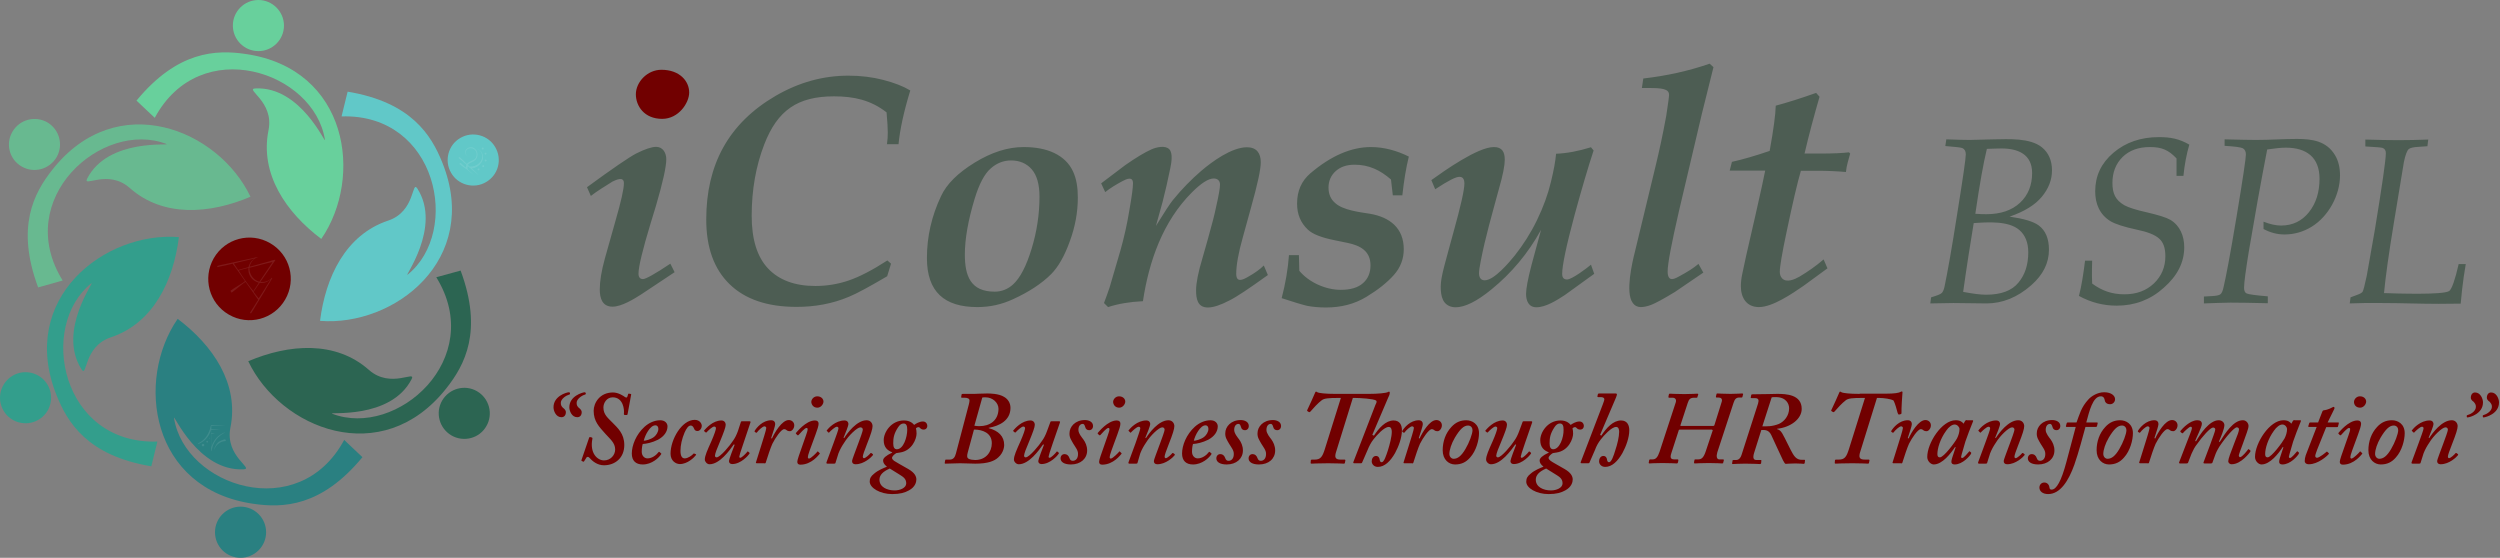 <svg xmlns="http://www.w3.org/2000/svg" width="251" height="56" viewBox="0 0 251 56" fill="none"><rect x="0" y="0" width="251" height="56" fill="#808080" stroke="none"/><g clip-path="url(#clip0_819_1728)"><path d="M235.914 30.464L235.995 29.853L236.647 29.609C236.932 29.507 237.115 29.405 237.197 29.304C237.278 29.181 237.421 28.652 237.624 27.674L238.439 23.052C239.172 18.592 239.539 16.026 239.539 15.375C239.539 15.11 239.437 14.927 239.192 14.845C239.091 14.805 238.521 14.764 237.482 14.703V14.011C238.785 14.051 239.885 14.072 240.801 14.072C241.738 14.072 242.736 14.051 243.795 14.011L243.713 14.682L242.838 14.744C242.328 14.764 241.982 14.845 241.84 14.968C241.656 15.13 241.494 15.579 241.351 16.271L240.353 22.319C239.824 25.516 239.498 27.878 239.355 29.426C240.516 29.466 245.281 29.629 245.892 29.222C246.157 29.039 246.483 28.122 246.849 26.514H247.562L247.358 27.797C247.236 28.652 247.134 29.548 247.053 30.485L244.854 30.505C242.939 30.505 241.046 30.424 239.131 30.424C238.011 30.403 236.952 30.424 235.914 30.464ZM221.273 30.464V29.772L222.006 29.731C222.494 29.711 222.8 29.65 222.922 29.548C223.064 29.446 223.166 29.202 223.248 28.815C223.472 27.898 223.92 25.536 224.551 21.749C225.182 17.961 225.488 15.884 225.488 15.517C225.488 15.212 225.386 15.008 225.182 14.886C224.979 14.784 224.368 14.703 223.35 14.642V13.99C224.938 14.031 225.997 14.051 226.526 14.051C227.891 14.051 229.235 13.949 230.599 13.949C232.147 13.949 233.592 14.153 234.448 15.599C234.774 16.149 234.937 16.821 234.937 17.615C234.937 19.61 233.776 21.728 232.086 22.767C231.251 23.276 230.334 23.541 229.357 23.541C228.644 23.541 227.931 23.357 227.259 22.991V22.258C227.931 22.523 228.522 22.645 229.011 22.645C230.171 22.645 231.108 22.197 231.821 21.301C232.534 20.405 232.88 19.285 232.88 17.941C232.88 15.782 231.556 14.825 229.499 14.825C229.051 14.825 228.42 14.886 227.626 15.008C226.954 18.47 226.343 21.912 225.773 25.292C225.467 27.186 225.304 28.387 225.304 28.896C225.304 29.181 225.386 29.385 225.569 29.466C225.752 29.548 226.445 29.65 227.687 29.752V30.444C225.997 30.403 224.734 30.383 223.94 30.383C223.085 30.403 222.209 30.424 221.273 30.464ZM209.339 26.168H210.052C210.032 26.697 210.032 27.227 210.032 27.736L210.052 28.469C211.05 29.202 212.048 29.548 213.29 29.548C214.512 29.548 215.489 29.181 216.263 28.448C217.016 27.715 217.403 26.819 217.403 25.72C217.403 24.905 217.2 24.314 216.772 23.948C216.344 23.561 215.591 23.276 214.512 23.052C213.27 22.787 212.394 22.502 211.905 22.217C210.806 21.545 210.358 20.466 210.358 19.203C210.358 17.656 210.968 16.373 212.19 15.334C213.412 14.296 214.939 13.766 216.752 13.766C217.913 13.766 218.788 13.929 219.806 14.52C219.521 15.517 219.318 16.576 219.216 17.656H218.523V15.904C217.709 15.049 217.037 14.764 215.856 14.764C214.715 14.764 213.799 15.09 213.107 15.762C212.435 16.434 212.088 17.289 212.088 18.368C212.088 19.407 212.374 20.079 213.29 20.608C213.697 20.832 214.451 21.077 215.55 21.321C216.691 21.586 217.485 21.83 217.912 22.075C218.89 22.665 219.297 23.724 219.297 24.824C219.297 26.331 218.625 27.674 217.261 28.876C215.917 30.098 214.328 30.688 212.516 30.688C211.172 30.688 209.91 30.363 208.728 29.711C208.993 28.672 209.177 27.491 209.339 26.168ZM197.101 29.304C198.058 29.487 198.811 29.589 199.402 29.589C200.909 29.589 201.988 29.181 202.64 28.387C203.312 27.593 203.638 26.575 203.638 25.333C203.638 24.355 203.332 23.602 202.742 23.093C201.662 22.156 199.565 22.299 198.16 22.4C197.834 24.376 197.467 26.677 197.101 29.304ZM198.323 21.464C198.832 21.504 199.198 21.504 199.443 21.504C200.868 21.504 201.988 21.117 202.803 20.364C203.617 19.61 204.025 18.592 204.025 17.37C204.025 15.497 202.619 14.906 200.95 14.906C200.563 14.906 200.074 14.927 199.483 14.947C199.137 16.352 198.75 18.531 198.323 21.464ZM193.802 30.464L193.883 29.853C194.494 29.67 194.861 29.528 194.963 29.405C195.064 29.304 195.166 29.08 195.227 28.794C195.513 27.43 195.96 24.966 196.51 21.423C197.08 17.88 197.366 15.904 197.366 15.497C197.366 15.171 197.243 14.968 197.019 14.866C196.877 14.805 196.307 14.744 195.309 14.662L195.411 13.99C196.49 14.031 197.284 14.051 197.752 14.051C198.099 14.051 198.913 14.031 200.176 13.99C201.662 13.97 203.8 13.827 205.002 14.784C205.674 15.334 206.02 16.108 206.02 17.106C206.02 18.063 205.674 18.939 205.002 19.753C204.33 20.568 203.251 21.24 201.764 21.749C203.169 21.952 204.147 22.237 204.676 22.624C205.368 23.133 205.715 23.948 205.715 25.068C205.715 26.412 205.124 27.593 203.943 28.632C202.558 29.853 201.051 30.464 199.443 30.464C198.343 30.464 197.223 30.424 196.123 30.424C195.574 30.424 194.8 30.444 193.802 30.464ZM183.091 26.045L183.478 26.941L181.054 28.713C179.955 29.466 177.979 30.831 176.595 30.831C175.352 30.831 174.782 29.894 174.782 28.733C174.782 28.387 174.823 27.96 174.925 27.491C175.006 27.023 175.454 25.027 176.269 21.504C176.798 19.203 177.104 17.737 177.226 17.126H173.662L173.886 16.25C174.904 16.026 176.187 15.66 177.674 15.151C178.061 13.013 178.265 11.506 178.285 10.61C179.425 10.304 180.79 9.877 182.337 9.327L182.683 9.714C182.134 11.608 181.624 13.501 181.176 15.416H182.826C184.027 15.416 184.964 15.375 185.636 15.293L185.758 15.416C185.595 16.006 185.392 16.637 185.331 17.269C184.394 17.187 183.457 17.146 182.52 17.146H180.81C180.443 18.389 179.975 20.425 179.384 23.235C178.916 25.434 178.692 26.779 178.692 27.288C178.692 27.573 178.774 27.776 178.916 27.939C179.364 28.428 180.199 28.041 180.667 27.776C181.523 27.267 182.337 26.697 183.091 26.045ZM170.526 26.493L171.015 27.369L168.144 29.324C167.003 30.016 166.209 30.444 165.782 30.607C165.354 30.77 165.008 30.831 164.723 30.831C164.397 30.831 164.112 30.688 163.908 30.383C163.175 29.344 163.867 26.371 164.152 25.251L166.23 16.637C166.555 15.293 166.922 13.644 167.288 11.648C167.472 10.427 167.574 9.714 167.574 9.51C167.574 9.286 167.472 9.144 167.288 9.042C167.024 8.899 166.515 8.838 165.782 8.838H164.845L164.987 7.881C167.309 7.616 169.528 7.128 171.646 6.395L172.033 6.741L170.873 11.404L168.571 21.178C167.818 24.457 167.431 26.473 167.431 27.267C167.431 27.552 167.492 28.021 167.859 28.021C168.022 28.021 168.246 27.939 168.571 27.756C169.366 27.328 170.038 26.921 170.526 26.493ZM144.094 19L143.707 18.083C145.011 17.146 148.371 14.764 149.979 14.764C150.814 14.764 151.079 15.253 151.079 16.047C151.079 16.597 150.896 17.574 150.488 18.979C149.837 21.402 149.124 23.805 148.656 26.269C148.554 26.799 148.493 27.186 148.493 27.43C148.493 27.797 148.635 28.143 149.063 28.143C150.02 28.143 151.527 26.331 152.077 25.659C152.932 24.579 153.686 23.398 154.317 22.095C154.948 20.792 155.416 19.509 155.702 18.307C156.007 17.085 156.17 16.128 156.231 15.436C157.31 15.395 158.491 15.171 159.734 14.784L159.998 15.11C159.448 16.78 158.817 18.918 158.104 21.525C157.249 24.681 156.842 26.677 156.842 27.491C156.842 27.878 157.005 28.061 157.331 28.061C157.819 28.061 159.326 26.921 159.734 26.575L160.059 27.491L157.127 29.609C156.353 30.118 155.213 30.851 154.256 30.851C153.462 30.851 153.217 30.179 153.217 29.507C153.217 28.978 153.401 28 153.767 26.595L154.724 23.072C153.421 25.434 151.751 27.43 149.715 29.08C148.269 30.261 147.067 30.851 146.151 30.851C145.683 30.851 145.316 30.688 145.051 30.383C144.542 29.772 144.603 28.509 144.766 27.756C144.848 27.267 145.092 26.371 145.459 25.027L145.927 23.317C146.66 20.69 147.027 19.061 147.027 18.409C147.027 18.104 146.925 17.757 146.558 17.757C146.212 17.717 145.398 18.144 144.094 19ZM128.679 29.935C129.066 28.448 129.31 27.023 129.412 25.618H130.41L130.451 27.186C131.408 28.346 133.098 29.1 134.605 29.1C135.603 29.1 136.336 28.876 136.845 28.428C137.354 27.98 137.598 27.389 137.598 26.636C137.598 25.21 136.58 24.661 135.338 24.396L133.953 24.111C132.65 23.846 131.774 23.5 131.306 23.052C130.593 22.38 130.227 21.525 130.227 20.445C130.227 19.163 130.675 18.165 131.55 17.411C133.627 15.64 135.664 14.764 137.639 14.764C138.963 14.764 140.266 15.13 141.447 15.721C141.162 16.861 140.958 18.144 140.795 19.61H139.838L139.655 18.022C138.576 17.085 137.456 16.536 135.99 16.536C135.195 16.536 134.564 16.76 134.096 17.187C133.627 17.615 133.383 18.165 133.383 18.837C133.383 19.488 133.607 20.018 134.075 20.405C134.849 21.097 136.499 21.301 137.558 21.464C139.553 21.81 140.938 22.909 140.938 25.027C140.938 25.984 140.612 26.86 139.94 27.613C139.268 28.367 138.352 29.1 137.171 29.813C135.99 30.525 134.646 30.872 133.139 30.872C132.426 30.872 131.795 30.811 131.245 30.709C130.654 30.566 129.799 30.301 128.679 29.935ZM111.248 30.831L110.841 30.424C111.065 29.833 111.248 29.324 111.411 28.835C111.92 27.084 112.286 25.862 112.49 25.149C112.857 23.846 113.162 22.502 113.386 21.117C113.63 19.733 113.753 18.837 113.753 18.409C113.753 17.656 113.081 17.981 112.694 18.185C112.042 18.531 111.451 18.898 110.963 19.285L110.555 18.409L112.979 16.576C114.058 15.823 114.934 15.293 115.626 14.988C116.094 14.784 116.99 14.56 117.398 14.988C117.785 15.375 117.601 16.393 117.499 16.882C117.255 18.104 116.99 19.224 116.726 20.262L116.054 22.685C116.909 21.301 117.479 20.425 117.764 20.079C118.64 19 119.597 18.022 120.615 17.146C121.715 16.21 123.67 14.784 125.197 14.784C126.154 14.784 126.582 15.375 126.582 16.291C126.582 17.004 126.256 18.511 125.604 20.832L124.79 23.785C124.342 25.373 124.118 26.616 124.118 27.491C124.118 28.408 124.769 28.102 125.299 27.797C125.991 27.41 126.521 27.023 126.887 26.656L127.294 27.613C125.401 28.978 124.118 29.833 123.446 30.159C122.55 30.627 121.837 30.872 121.267 30.872C120.228 30.872 120.086 29.996 120.086 29.141C120.086 28.448 120.289 27.349 120.737 25.883L121.246 24.09C121.694 22.502 121.959 21.464 122.061 20.934C122.346 19.692 122.489 18.898 122.489 18.531C122.489 18.144 122.244 17.92 121.857 17.92C121.328 17.92 120.595 18.389 119.678 19.305C116.746 22.237 115.361 26.208 114.75 30.24C113.406 30.301 112.246 30.505 111.248 30.831ZM96.871 25.557C96.871 27.695 97.441 29.283 99.865 29.283C100.557 29.283 101.188 29.039 101.718 28.55C102.43 27.898 103.041 26.717 103.571 24.986C104.1 23.256 104.365 21.504 104.365 19.733C104.365 18.511 104.1 17.595 103.591 17.004C103.082 16.413 102.369 16.108 101.514 16.108C100.76 16.108 100.068 16.373 99.457 16.922C98.846 17.452 98.296 18.491 97.849 19.977C97.197 22.136 96.871 23.989 96.871 25.557ZM93.063 25.903C93.063 23.765 93.531 21.688 94.489 19.672C95.038 18.491 96.158 17.37 97.849 16.332C99.539 15.293 101.168 14.764 102.777 14.764C103.998 14.764 105.017 14.968 105.831 15.354C107.705 16.25 108.214 17.88 108.214 19.834C108.214 21.301 107.949 22.767 107.399 24.253C106.87 25.72 106.238 26.819 105.526 27.532C104.609 28.448 103.326 29.304 101.718 30.037C100.577 30.566 99.396 30.831 98.134 30.831C94.814 30.831 93.063 29.304 93.063 25.903ZM89.459 26.473L89.072 27.736C87.3 28.774 86.038 29.466 85.243 29.792C83.553 30.505 81.802 30.811 79.969 30.811C77.057 30.811 74.817 30.057 73.249 28.53C71.681 27.003 70.907 24.844 70.907 22.034C70.907 16.556 73.127 12.381 77.892 9.612C80.214 8.268 82.637 7.596 85.182 7.596C86.424 7.596 87.585 7.739 88.685 8.024C89.784 8.309 90.68 8.655 91.393 9.083C90.742 11.2 90.355 12.992 90.212 14.479H89.051C89.112 14.072 89.133 13.664 89.133 13.298C89.133 12.87 89.092 12.198 89.011 11.282C87.422 10.04 85.712 9.673 83.737 9.673C80.071 9.673 78.055 11.078 76.731 14.499C75.897 16.658 75.469 19.061 75.469 21.667C75.469 24.029 76.019 25.801 77.118 26.962C78.218 28.122 79.806 28.713 81.863 28.713C83.003 28.713 84.123 28.53 85.203 28.163C86.282 27.797 87.585 27.125 89.092 26.147L89.459 26.473ZM59.321 19.672L58.934 18.796C61.52 16.902 63.169 15.782 63.862 15.416C64.758 14.968 65.43 14.744 65.878 14.744C66.57 14.744 66.896 15.375 66.896 15.986C66.896 16.739 66.55 18.307 65.857 20.669L65.328 22.4C64.513 25.088 64.106 26.779 64.106 27.471C64.106 27.837 64.269 28.021 64.554 28.021C64.819 28.021 65.755 27.512 67.303 26.473L67.731 27.328L64.391 29.548C63.658 30.016 62.416 30.79 61.499 30.79C60.461 30.79 60.217 29.935 60.217 29.059C60.217 28.245 60.379 27.227 60.726 25.964L61.805 22.136C62.355 20.221 62.64 18.979 62.64 18.389C62.64 17.676 61.846 18.063 61.499 18.226C60.726 18.715 59.972 19.163 59.321 19.672Z" fill="#4D5D53"></path><path d="M160.649 43.66L162.237 39.933C162.298 39.77 162.339 39.669 162.339 39.607C162.339 39.546 162.298 39.505 162.217 39.505H160.567C160.465 39.505 160.445 39.526 160.425 39.587L160.384 39.77C160.364 39.831 160.404 39.872 160.445 39.872H160.75C160.934 39.872 161.076 39.953 161.076 40.076C161.076 40.178 161.015 40.34 160.934 40.564L158.714 46.368C158.673 46.45 158.694 46.511 158.796 46.511H159.468C159.549 46.511 159.569 46.49 159.59 46.429L160.14 45.167C160.262 44.82 160.465 44.434 160.73 44.108C161.015 43.741 161.789 42.865 162.257 42.865C162.502 42.865 162.563 43.11 162.563 43.354C162.563 43.843 162.38 44.617 162.176 45.207C162.013 45.757 161.789 46.409 161.545 46.409C161.402 46.409 161.361 46.266 161.341 46.124C161.321 45.961 161.219 45.778 160.974 45.778C160.71 45.778 160.547 46.042 160.547 46.307C160.547 46.633 160.812 46.877 161.158 46.877C161.85 46.877 162.42 46.307 162.889 45.492C163.255 44.82 163.581 43.945 163.581 43.191C163.581 42.723 163.398 42.214 162.746 42.214C161.952 42.214 161.26 42.988 160.771 43.741L160.649 43.66ZM155.721 49.239C154.947 49.239 154.193 48.893 154.193 48.16C154.193 47.671 154.58 47.325 155.232 47.04C155.395 47.142 156.046 47.549 156.148 47.61C156.576 47.875 156.881 48.058 156.881 48.527C156.881 48.995 156.25 49.239 155.721 49.239ZM155.945 45.105C155.7 45.105 155.578 44.922 155.578 44.515C155.578 43.986 155.639 43.558 156.046 42.927C156.23 42.642 156.393 42.519 156.617 42.519C156.902 42.519 156.983 42.743 156.983 43.151C157.004 43.904 156.596 45.105 155.945 45.105ZM155.476 49.606C156.27 49.606 156.739 49.463 157.146 49.239C157.798 48.893 157.9 48.384 157.9 48.14C157.9 47.834 157.737 47.468 157.105 47.101C156.372 46.673 155.863 46.409 155.68 46.266C155.598 46.205 155.476 46.083 155.476 45.981C155.476 45.818 155.7 45.615 155.904 45.492C155.924 45.492 156.067 45.472 156.291 45.431C157.492 45.248 157.94 44.047 157.94 43.538C157.94 43.354 157.92 43.13 157.879 43.008C157.92 42.947 158.042 42.886 158.124 42.886C158.205 42.886 158.266 42.927 158.307 42.988C158.388 43.069 158.49 43.13 158.653 43.13C158.897 43.13 159.02 42.947 159.02 42.764C159.02 42.58 158.897 42.316 158.572 42.316C158.225 42.316 157.859 42.54 157.696 42.662C157.594 42.54 157.309 42.214 156.678 42.214C155.374 42.214 154.641 43.415 154.641 44.189C154.641 44.902 155.008 45.228 155.497 45.411L155.476 45.452C154.865 45.737 154.58 46.002 154.58 46.225C154.58 46.429 154.662 46.612 154.967 46.857C154.662 46.979 154.071 47.203 153.664 47.569C153.358 47.814 153.236 48.017 153.236 48.364C153.236 48.995 154.254 49.606 155.476 49.606ZM152.524 43.293C152.381 43.68 152.238 43.965 152.035 44.25C151.77 44.678 150.752 45.92 150.385 45.92C150.304 45.92 150.222 45.859 150.222 45.757C150.222 45.553 150.446 44.983 150.711 44.373C151.098 43.436 151.302 42.886 151.302 42.642C151.302 42.438 151.159 42.214 150.874 42.214C149.998 42.214 149.306 43.028 149.143 43.212C149.123 43.252 149.123 43.273 149.143 43.293L149.265 43.395C149.306 43.436 149.367 43.436 149.388 43.395C149.571 43.191 149.978 42.825 150.141 42.825C150.243 42.825 150.324 42.886 150.324 42.988C150.324 43.13 150.161 43.619 149.876 44.271C149.449 45.228 149.204 45.757 149.204 46.144C149.204 46.348 149.428 46.612 149.693 46.612C150.711 46.612 151.709 45.228 152.137 44.617L152.218 44.657C152.096 44.963 151.648 46.144 151.648 46.287C151.648 46.47 151.77 46.592 151.974 46.592C152.849 46.592 153.603 45.717 153.705 45.553C153.725 45.513 153.725 45.472 153.705 45.452L153.582 45.35C153.542 45.309 153.501 45.309 153.481 45.37C153.338 45.553 152.931 45.961 152.788 45.961C152.727 45.961 152.686 45.94 152.686 45.839C152.686 45.778 152.809 45.35 153.094 44.535L153.827 42.417C153.847 42.336 153.827 42.295 153.725 42.295H153.012C152.951 42.295 152.89 42.295 152.87 42.356L152.524 43.293ZM145.946 46.063C145.722 46.063 145.518 45.859 145.518 45.574C145.518 45.167 145.722 44.535 146.068 43.945C146.577 43.09 146.964 42.723 147.392 42.723C147.697 42.723 147.84 42.967 147.84 43.191C147.84 43.558 147.514 44.434 147.127 45.085C146.72 45.778 146.353 46.063 145.946 46.063ZM146.089 46.633C146.72 46.633 147.188 46.409 147.596 45.94C148.227 45.248 148.492 44.169 148.492 43.497C148.492 42.56 147.799 42.194 147.209 42.194C146.638 42.194 146.15 42.397 145.722 42.865C145.132 43.497 144.846 44.332 144.846 45.207C144.846 46.164 145.478 46.633 146.089 46.633ZM141.772 46.531C141.833 46.531 141.873 46.511 141.894 46.47L142.24 45.411C142.362 45.065 142.464 44.78 142.566 44.556C142.871 43.945 143.462 43.09 143.747 43.09C143.889 43.09 143.95 43.151 144.032 43.212C144.113 43.273 144.215 43.293 144.337 43.293C144.521 43.293 144.765 43.028 144.765 42.703C144.765 42.397 144.521 42.173 144.215 42.173C143.523 42.173 142.79 43.436 142.525 44.026L142.444 43.986C142.668 43.293 142.851 42.764 142.851 42.58C142.851 42.397 142.749 42.194 142.444 42.194C141.588 42.194 140.977 42.947 140.794 43.252C140.774 43.293 140.774 43.334 140.794 43.354L140.916 43.436C140.957 43.456 140.998 43.456 141.018 43.415C141.161 43.212 141.588 42.804 141.772 42.804C141.873 42.804 141.955 42.886 141.955 42.967C141.955 43.151 141.609 44.209 141.446 44.739L140.916 46.429C140.896 46.47 140.937 46.511 140.998 46.511H141.772V46.531ZM137.78 43.66L139.369 39.933C139.47 39.73 139.532 39.607 139.532 39.404C139.532 39.343 139.491 39.322 139.45 39.322C139.409 39.322 139.389 39.343 139.348 39.363C139.165 39.465 138.35 39.546 137.414 39.546H134.094C133.015 39.546 132.506 39.465 132.302 39.404C132.221 39.343 132.18 39.322 132.14 39.322C132.078 39.322 132.058 39.363 132.038 39.424C132.017 39.485 131.366 40.951 131.244 41.175C131.223 41.216 131.223 41.257 131.264 41.277L131.427 41.379C131.468 41.379 131.508 41.379 131.549 41.338C131.793 41.053 132.343 40.442 132.71 40.178C132.954 39.994 133.402 39.953 134.359 39.953H134.624L133.015 45.085C132.771 45.859 132.588 46.144 131.997 46.144H131.732C131.651 46.144 131.61 46.164 131.61 46.225L131.59 46.45C131.569 46.511 131.61 46.551 131.692 46.551C131.793 46.551 132.343 46.511 133.361 46.511C134.339 46.511 134.746 46.551 134.909 46.551C134.99 46.551 135.031 46.511 135.031 46.45L135.072 46.246C135.092 46.185 135.052 46.144 135.011 46.144H134.604C134.054 46.144 133.952 45.92 134.176 45.268L135.825 39.953H136.029C136.497 39.953 137.943 40.035 138.167 40.218C138.208 40.259 138.208 40.3 138.208 40.34C138.208 40.422 138.147 40.544 138.086 40.666L135.886 46.368C135.846 46.45 135.866 46.511 135.968 46.511H136.64C136.721 46.511 136.742 46.49 136.762 46.429L137.312 45.167C137.454 44.82 137.638 44.434 137.902 44.108C138.188 43.741 138.961 42.865 139.43 42.865C139.674 42.865 139.735 43.11 139.735 43.354C139.735 43.843 139.532 44.617 139.348 45.207C139.165 45.757 138.961 46.409 138.717 46.409C138.574 46.409 138.534 46.266 138.513 46.124C138.493 45.961 138.391 45.778 138.147 45.778C137.882 45.778 137.719 46.042 137.719 46.307C137.719 46.633 137.984 46.877 138.33 46.877C139.022 46.877 139.593 46.307 140.061 45.492C140.428 44.82 140.753 43.945 140.753 43.191C140.753 42.723 140.57 42.214 139.918 42.214C139.124 42.214 138.432 42.988 137.943 43.741L137.78 43.66ZM128.026 45.228C128.026 44.759 127.843 44.393 127.639 44.108C127.517 43.945 127.15 43.517 127.15 43.171C127.15 42.723 127.374 42.56 127.578 42.56C127.741 42.56 127.782 42.723 127.822 42.845C127.884 43.11 128.046 43.191 128.23 43.191C128.454 43.191 128.617 43.028 128.617 42.764C128.617 42.336 128.169 42.173 127.802 42.173C126.825 42.173 126.254 42.845 126.254 43.497C126.234 43.924 126.438 44.189 126.641 44.556C126.865 44.922 127.13 45.228 127.11 45.594C127.11 46.022 126.886 46.266 126.58 46.266C126.397 46.266 126.316 46.164 126.254 46.002C126.173 45.757 126.01 45.594 125.745 45.594C125.521 45.594 125.358 45.778 125.358 46.022C125.358 46.368 125.705 46.633 126.397 46.633C127.395 46.633 128.026 46.042 128.026 45.228ZM124.788 45.228C124.788 44.759 124.605 44.393 124.401 44.108C124.279 43.945 123.913 43.517 123.913 43.171C123.913 42.723 124.137 42.56 124.34 42.56C124.503 42.56 124.544 42.723 124.585 42.845C124.646 43.11 124.809 43.191 124.992 43.191C125.216 43.191 125.379 43.028 125.379 42.764C125.379 42.336 124.931 42.173 124.564 42.173C123.587 42.173 123.017 42.845 123.017 43.497C122.996 43.924 123.2 44.189 123.404 44.556C123.628 44.922 123.892 45.228 123.872 45.594C123.872 46.022 123.648 46.266 123.342 46.266C123.159 46.266 123.078 46.164 123.017 46.002C122.935 45.757 122.772 45.594 122.508 45.594C122.284 45.594 122.121 45.778 122.121 46.022C122.121 46.368 122.467 46.633 123.159 46.633C124.137 46.633 124.788 46.042 124.788 45.228ZM121.021 42.703C121.245 42.703 121.326 42.886 121.326 43.069C121.326 43.354 121.123 43.68 120.899 43.863C120.553 44.128 120.044 44.25 119.86 44.25C119.982 43.7 120.512 42.703 121.021 42.703ZM121.449 45.37C121.428 45.35 121.388 45.37 121.367 45.391C121.143 45.696 120.716 46.022 120.247 46.022C119.962 46.022 119.677 45.778 119.677 45.35C119.677 44.983 119.738 44.678 119.779 44.576C120.166 44.556 120.736 44.434 121.306 44.148C121.917 43.823 122.263 43.334 122.263 42.804C122.263 42.499 122.019 42.194 121.53 42.194C120.96 42.194 120.39 42.458 119.962 42.845C119.107 43.619 118.679 44.719 118.679 45.533C118.679 46.266 119.086 46.633 119.779 46.633C120.695 46.633 121.408 45.961 121.632 45.594C121.652 45.553 121.652 45.533 121.591 45.492L121.449 45.37ZM114.484 45.513C114.647 45.105 114.83 44.78 115.054 44.454C115.482 43.741 116.358 42.906 116.684 42.906C116.826 42.906 116.928 42.988 116.928 43.151C116.928 43.273 116.643 44.067 116.48 44.495C116.154 45.411 115.849 46.124 115.849 46.307C115.849 46.49 115.971 46.612 116.195 46.612C117.07 46.612 117.804 45.879 117.926 45.716C117.966 45.655 117.966 45.615 117.926 45.594L117.824 45.513C117.783 45.472 117.742 45.472 117.702 45.492C117.6 45.635 117.193 46.002 117.05 46.002C116.969 46.002 116.928 45.94 116.928 45.839C116.928 45.696 117.07 45.289 117.335 44.617C117.763 43.538 117.905 43.049 117.905 42.784C117.905 42.499 117.702 42.194 117.315 42.194C116.317 42.194 115.36 43.497 115.054 43.986L114.993 43.945C115.177 43.497 115.482 42.784 115.482 42.56C115.482 42.417 115.38 42.214 115.095 42.214C114.158 42.214 113.466 43.008 113.324 43.191C113.283 43.232 113.303 43.273 113.344 43.293L113.466 43.415C113.507 43.456 113.548 43.456 113.568 43.395C113.731 43.232 114.138 42.845 114.321 42.845C114.423 42.845 114.484 42.906 114.484 43.008C114.484 43.151 114.24 43.802 114.016 44.474L113.303 46.409C113.283 46.47 113.283 46.551 113.385 46.551H114.057C114.158 46.551 114.179 46.531 114.199 46.49L114.484 45.513ZM112.366 40.931C112.733 40.931 112.977 40.564 112.977 40.32C112.977 40.055 112.753 39.791 112.346 39.791C112.02 39.791 111.756 40.076 111.756 40.361C111.776 40.626 111.959 40.931 112.366 40.931ZM112.183 43.619C112.366 43.13 112.489 42.743 112.489 42.54C112.489 42.336 112.366 42.214 112.122 42.214C111.206 42.214 110.269 43.415 110.208 43.476C110.188 43.517 110.208 43.538 110.249 43.578L110.35 43.68C110.391 43.721 110.432 43.721 110.473 43.68C110.615 43.517 111.104 42.967 111.267 42.967C111.348 42.967 111.389 43.008 111.389 43.09C111.389 43.212 111.328 43.415 111.226 43.7L110.941 44.515C110.534 45.676 110.35 46.164 110.35 46.368C110.35 46.531 110.432 46.653 110.656 46.653C111.796 46.653 112.509 45.655 112.59 45.574C112.631 45.533 112.611 45.513 112.57 45.472L112.448 45.35C112.407 45.309 112.366 45.309 112.346 45.37C112.285 45.452 111.735 46.022 111.532 46.042C111.45 46.042 111.409 45.981 111.409 45.9C111.409 45.798 111.45 45.635 111.593 45.228L112.183 43.619ZM109.149 45.228C109.149 44.759 108.966 44.393 108.762 44.108C108.64 43.945 108.273 43.517 108.273 43.171C108.273 42.723 108.497 42.56 108.701 42.56C108.864 42.56 108.905 42.723 108.945 42.845C109.006 43.11 109.169 43.191 109.353 43.191C109.577 43.191 109.74 43.028 109.74 42.764C109.74 42.336 109.292 42.173 108.925 42.173C107.948 42.173 107.377 42.845 107.377 43.497C107.357 43.924 107.561 44.189 107.764 44.556C107.988 44.922 108.253 45.228 108.233 45.594C108.233 46.022 108.009 46.266 107.703 46.266C107.52 46.266 107.438 46.164 107.377 46.002C107.296 45.757 107.133 45.594 106.868 45.594C106.644 45.594 106.481 45.778 106.481 46.022C106.481 46.368 106.828 46.633 107.52 46.633C108.497 46.633 109.149 46.042 109.149 45.228ZM105.117 43.293C104.974 43.68 104.832 43.965 104.628 44.25C104.364 44.678 103.345 45.92 102.979 45.92C102.897 45.92 102.816 45.859 102.816 45.757C102.816 45.553 103.04 44.983 103.305 44.373C103.692 43.436 103.895 42.886 103.895 42.642C103.895 42.438 103.753 42.214 103.468 42.214C102.592 42.214 101.9 43.028 101.737 43.212C101.716 43.252 101.716 43.273 101.737 43.293L101.859 43.395C101.9 43.436 101.961 43.436 101.981 43.395C102.164 43.191 102.572 42.825 102.734 42.825C102.836 42.825 102.918 42.886 102.918 42.988C102.918 43.13 102.755 43.619 102.47 44.271C102.042 45.228 101.798 45.757 101.798 46.144C101.798 46.348 102.022 46.612 102.286 46.612C103.305 46.612 104.302 45.228 104.73 44.617L104.812 44.657C104.689 44.963 104.241 46.144 104.241 46.287C104.241 46.47 104.364 46.592 104.567 46.592C105.443 46.592 106.196 45.717 106.298 45.553C106.318 45.513 106.318 45.472 106.298 45.452L106.176 45.35C106.135 45.309 106.094 45.309 106.074 45.37C105.932 45.553 105.524 45.961 105.382 45.961C105.321 45.961 105.28 45.94 105.28 45.839C105.28 45.778 105.402 45.35 105.687 44.535L106.42 42.417C106.441 42.336 106.42 42.295 106.318 42.295H105.606C105.545 42.295 105.484 42.295 105.463 42.356L105.117 43.293ZM98.621 39.913C98.723 39.892 98.825 39.892 98.947 39.892C99.68 39.892 100.25 40.442 100.25 41.053C100.23 42.275 99.313 42.784 98.356 42.784C98.234 42.784 98.01 42.784 97.827 42.743L98.621 39.913ZM97.786 43.13H97.908C98.56 43.151 99.578 43.415 99.578 44.495C99.578 45.35 99.008 46.185 97.908 46.185C97.725 46.185 97.379 46.144 97.257 46.063C97.073 45.961 97.073 45.778 97.155 45.452L97.786 43.13ZM95.974 45.533C95.872 45.92 95.709 46.144 95.342 46.144H94.976C94.915 46.144 94.894 46.185 94.894 46.225L94.854 46.45C94.833 46.531 94.874 46.551 94.935 46.551C95.403 46.551 95.913 46.511 96.401 46.511C96.91 46.511 97.419 46.551 97.929 46.551C99.191 46.551 99.843 46.287 100.23 45.92C100.8 45.411 100.82 44.78 100.82 44.678C100.82 43.802 100.25 43.252 99.273 42.988C99.252 42.967 99.252 42.947 99.293 42.947C100.332 42.764 101.452 42.214 101.452 40.951C101.452 40.422 101.166 40.055 100.82 39.852C100.27 39.505 99.354 39.505 99.11 39.505C98.845 39.505 98.56 39.526 98.295 39.526C98.03 39.546 97.745 39.546 97.481 39.546H96.686C96.605 39.546 96.564 39.546 96.544 39.607L96.503 39.852C96.483 39.892 96.523 39.933 96.585 39.933H96.87C97.155 39.933 97.338 40.035 97.338 40.198C97.338 40.3 97.318 40.422 97.277 40.585L95.974 45.533ZM89.824 49.239C89.05 49.239 88.297 48.893 88.297 48.16C88.297 47.671 88.683 47.325 89.335 47.04C89.498 47.142 90.15 47.549 90.251 47.61C90.679 47.875 90.985 48.058 90.985 48.527C90.985 48.995 90.353 49.239 89.824 49.239ZM90.048 45.105C89.803 45.105 89.681 44.922 89.681 44.515C89.681 43.986 89.742 43.558 90.15 42.927C90.333 42.642 90.496 42.519 90.72 42.519C91.005 42.519 91.086 42.743 91.086 43.151C91.086 43.904 90.7 45.105 90.048 45.105ZM89.579 49.606C90.374 49.606 90.842 49.463 91.249 49.239C91.901 48.893 92.003 48.384 92.003 48.14C92.003 47.834 91.84 47.468 91.209 47.101C90.475 46.673 89.966 46.409 89.763 46.266C89.681 46.205 89.559 46.083 89.559 45.981C89.559 45.818 89.783 45.615 89.987 45.492C90.007 45.492 90.15 45.472 90.374 45.431C91.575 45.248 92.023 44.047 92.023 43.538C92.023 43.354 92.003 43.13 91.962 43.008C92.003 42.947 92.125 42.886 92.206 42.886C92.288 42.886 92.349 42.927 92.39 42.988C92.471 43.069 92.573 43.13 92.736 43.13C92.98 43.13 93.102 42.947 93.102 42.764C93.102 42.58 92.98 42.316 92.654 42.316C92.308 42.316 91.942 42.54 91.779 42.662C91.677 42.54 91.392 42.214 90.761 42.214C89.457 42.214 88.724 43.415 88.724 44.189C88.724 44.902 89.091 45.228 89.579 45.411L89.559 45.452C88.948 45.737 88.663 46.002 88.663 46.225C88.663 46.429 88.745 46.612 89.05 46.857C88.745 46.979 88.154 47.203 87.747 47.569C87.441 47.814 87.319 48.017 87.319 48.364C87.34 48.995 88.358 49.606 89.579 49.606ZM84.183 45.513C84.346 45.105 84.529 44.78 84.753 44.454C85.181 43.741 86.057 42.906 86.382 42.906C86.525 42.906 86.627 42.988 86.627 43.151C86.627 43.273 86.342 44.067 86.179 44.495C85.853 45.411 85.547 46.124 85.547 46.307C85.547 46.49 85.67 46.612 85.894 46.612C86.769 46.612 87.502 45.879 87.625 45.716C87.665 45.655 87.665 45.615 87.625 45.594L87.523 45.513C87.482 45.472 87.441 45.472 87.401 45.492C87.299 45.635 86.891 46.002 86.749 46.002C86.668 46.002 86.627 45.94 86.627 45.839C86.627 45.696 86.769 45.289 87.034 44.617C87.462 43.538 87.604 43.049 87.604 42.784C87.604 42.499 87.401 42.194 87.014 42.194C86.016 42.194 85.059 43.497 84.753 43.986L84.692 43.945C84.876 43.497 85.181 42.784 85.181 42.56C85.181 42.417 85.079 42.214 84.794 42.214C83.857 42.214 83.165 43.008 83.022 43.191C82.982 43.232 83.002 43.273 83.043 43.293L83.165 43.415C83.206 43.456 83.246 43.456 83.267 43.395C83.43 43.232 83.837 42.845 84.02 42.845C84.122 42.845 84.183 42.906 84.183 43.008C84.183 43.151 83.939 43.802 83.694 44.474L82.982 46.409C82.961 46.47 82.961 46.551 83.063 46.551H83.735C83.837 46.551 83.857 46.531 83.878 46.49L84.183 45.513ZM82.065 40.931C82.432 40.931 82.676 40.564 82.676 40.32C82.676 40.055 82.452 39.791 82.045 39.791C81.719 39.791 81.454 40.076 81.454 40.361C81.475 40.626 81.658 40.931 82.065 40.931ZM81.882 43.619C82.065 43.13 82.188 42.743 82.188 42.54C82.188 42.336 82.065 42.214 81.821 42.214C80.905 42.214 79.968 43.415 79.907 43.476C79.886 43.517 79.907 43.538 79.948 43.578L80.049 43.68C80.09 43.721 80.131 43.721 80.171 43.68C80.314 43.517 80.803 42.967 80.966 42.967C81.047 42.967 81.088 43.008 81.088 43.09C81.088 43.212 81.027 43.415 80.925 43.7L80.64 44.515C80.233 45.676 80.049 46.164 80.049 46.368C80.049 46.531 80.131 46.653 80.355 46.653C81.495 46.653 82.208 45.655 82.289 45.574C82.33 45.533 82.31 45.513 82.269 45.472L82.147 45.35C82.106 45.309 82.065 45.309 82.045 45.37C81.984 45.452 81.434 46.022 81.23 46.042C81.149 46.042 81.108 45.981 81.108 45.9C81.108 45.798 81.149 45.635 81.291 45.228L81.882 43.619ZM76.75 46.531C76.811 46.531 76.852 46.511 76.873 46.47L77.219 45.411C77.341 45.065 77.443 44.78 77.545 44.556C77.85 43.945 78.441 43.09 78.726 43.09C78.868 43.09 78.929 43.151 79.011 43.212C79.092 43.273 79.194 43.293 79.316 43.293C79.499 43.293 79.744 43.028 79.744 42.703C79.744 42.397 79.499 42.173 79.194 42.173C78.502 42.173 77.769 43.436 77.504 44.026L77.422 43.986C77.646 43.293 77.83 42.764 77.83 42.58C77.83 42.397 77.728 42.194 77.422 42.194C76.567 42.194 75.956 42.947 75.773 43.252C75.753 43.293 75.753 43.334 75.773 43.354L75.895 43.436C75.936 43.456 75.977 43.456 75.997 43.415C76.139 43.212 76.567 42.804 76.75 42.804C76.852 42.804 76.934 42.886 76.934 42.967C76.934 43.151 76.588 44.209 76.425 44.739L75.895 46.429C75.875 46.47 75.915 46.511 75.977 46.511H76.75V46.531ZM74.083 43.293C73.94 43.68 73.798 43.965 73.594 44.25C73.329 44.678 72.311 45.92 71.945 45.92C71.863 45.92 71.782 45.859 71.782 45.757C71.782 45.553 72.006 44.983 72.27 44.373C72.657 43.436 72.861 42.886 72.861 42.642C72.861 42.438 72.718 42.214 72.433 42.214C71.558 42.214 70.865 43.028 70.702 43.212C70.682 43.252 70.682 43.273 70.702 43.293L70.825 43.395C70.865 43.436 70.926 43.436 70.947 43.395C71.13 43.191 71.537 42.825 71.7 42.825C71.802 42.825 71.883 42.886 71.883 42.988C71.883 43.13 71.721 43.619 71.436 44.271C71.008 45.228 70.763 45.757 70.763 46.144C70.763 46.348 70.987 46.612 71.232 46.612C72.25 46.612 73.248 45.228 73.675 44.617L73.757 44.657C73.635 44.963 73.187 46.144 73.187 46.287C73.187 46.47 73.309 46.592 73.513 46.592C74.388 46.592 75.142 45.717 75.243 45.553C75.264 45.513 75.264 45.472 75.243 45.452L75.121 45.35C75.081 45.309 75.04 45.309 75.019 45.37C74.877 45.553 74.47 45.961 74.327 45.961C74.266 45.961 74.225 45.94 74.225 45.839C74.225 45.778 74.347 45.35 74.633 44.535L75.345 42.417C75.366 42.336 75.345 42.295 75.243 42.295H74.531C74.47 42.295 74.409 42.295 74.388 42.356L74.083 43.293ZM69.684 45.533C69.664 45.513 69.623 45.533 69.603 45.574C69.481 45.716 69.073 46.022 68.748 46.022C68.483 46.022 68.32 45.798 68.32 45.268C68.32 44.698 68.462 44.067 68.727 43.436C68.931 42.988 69.114 42.723 69.358 42.723C69.521 42.723 69.623 42.886 69.684 43.028C69.745 43.212 69.868 43.273 70.03 43.273C70.234 43.273 70.458 43.049 70.458 42.743C70.458 42.56 70.275 42.153 69.745 42.153C68.462 42.153 67.322 44.108 67.322 45.553C67.322 46.266 67.852 46.592 68.259 46.592C69.033 46.592 69.705 45.92 69.868 45.696C69.908 45.635 69.888 45.615 69.847 45.594L69.684 45.533ZM65.795 42.703C66.019 42.703 66.1 42.886 66.1 43.069C66.1 43.354 65.897 43.68 65.673 43.863C65.326 44.128 64.817 44.25 64.634 44.25C64.756 43.7 65.265 42.703 65.795 42.703ZM66.202 45.37C66.182 45.35 66.141 45.37 66.121 45.391C65.897 45.696 65.469 46.022 65.001 46.022C64.716 46.022 64.43 45.778 64.43 45.35C64.43 44.983 64.492 44.678 64.532 44.576C64.919 44.556 65.489 44.434 66.059 44.148C66.67 43.823 67.017 43.334 67.017 42.804C67.017 42.499 66.772 42.194 66.284 42.194C65.713 42.194 65.143 42.458 64.716 42.845C63.86 43.619 63.433 44.719 63.433 45.533C63.433 46.266 63.84 46.633 64.532 46.633C65.449 46.633 66.161 45.961 66.385 45.594C66.406 45.553 66.406 45.533 66.345 45.492L66.202 45.37ZM63.371 39.607C63.371 39.567 63.351 39.546 63.29 39.546L63.168 39.526C63.086 39.526 63.066 39.526 63.066 39.567C63.025 39.77 62.964 39.913 62.903 39.913C62.842 39.913 62.801 39.892 62.761 39.872C62.598 39.75 62.089 39.404 61.539 39.404C60.195 39.404 59.604 40.483 59.604 41.236C59.604 42.316 60.154 42.845 60.785 43.558C61.233 44.067 61.763 44.454 61.763 45.126C61.763 45.696 61.294 46.225 60.643 46.225C59.991 46.225 59.177 45.513 59.482 44.026C59.482 43.965 59.462 43.945 59.421 43.924L59.258 43.884C59.197 43.884 59.177 43.884 59.156 43.924L58.382 46.185C58.362 46.266 58.362 46.266 58.423 46.287L58.545 46.348C58.606 46.368 58.627 46.348 58.647 46.307C58.729 46.164 58.83 46.002 58.892 45.92C58.953 45.859 59.054 45.839 59.156 45.94C59.482 46.307 59.971 46.714 60.643 46.714C61.722 46.714 62.679 46.002 62.679 44.678C62.679 43.517 61.987 42.947 61.518 42.458C61.05 41.969 60.582 41.644 60.582 40.911C60.582 40.463 60.907 39.892 61.518 39.892C62.577 39.892 62.7 41.135 62.638 41.562C62.638 41.623 62.659 41.664 62.74 41.664H62.923C62.964 41.664 62.985 41.644 63.005 41.603L63.371 39.607ZM57.161 40.89C57.161 41.257 57.405 41.888 57.955 41.888C58.24 41.888 58.403 41.684 58.403 41.379C58.403 41.155 58.179 40.992 58.118 40.951C57.955 40.788 57.894 40.687 57.894 40.442C57.894 40.035 58.464 39.689 58.708 39.628C58.79 39.607 58.83 39.567 58.81 39.465C58.79 39.404 58.749 39.383 58.688 39.383C58.464 39.404 57.161 39.77 57.161 40.89ZM55.572 40.89C55.572 41.257 55.817 41.888 56.366 41.888C56.651 41.888 56.814 41.684 56.814 41.379C56.814 41.155 56.59 40.992 56.529 40.951C56.366 40.788 56.305 40.687 56.305 40.442C56.305 40.035 56.876 39.689 57.12 39.628C57.222 39.607 57.242 39.567 57.222 39.465C57.201 39.383 57.161 39.383 57.099 39.383C56.855 39.404 55.572 39.77 55.572 40.89Z" fill="#710000"></path><path d="M250.901 40.4C250.901 40.054 250.657 39.403 250.107 39.403C249.842 39.403 249.679 39.627 249.679 39.932C249.679 40.156 249.903 40.299 249.964 40.339C250.107 40.523 250.188 40.604 250.188 40.848C250.188 41.276 249.618 41.602 249.374 41.663C249.292 41.683 249.251 41.704 249.272 41.826C249.292 41.928 249.333 41.907 249.374 41.907C249.598 41.887 250.901 41.541 250.901 40.4ZM249.292 40.4C249.292 40.054 249.048 39.403 248.498 39.403C248.233 39.403 248.07 39.627 248.07 39.932C248.07 40.156 248.294 40.299 248.355 40.339C248.498 40.523 248.579 40.604 248.579 40.848C248.579 41.317 248.009 41.602 247.765 41.663C247.683 41.683 247.643 41.704 247.663 41.826C247.663 41.928 247.724 41.907 247.765 41.907C247.989 41.887 249.292 41.541 249.292 40.4ZM243.326 45.512C243.489 45.104 243.672 44.779 243.896 44.453C244.323 43.74 245.199 42.905 245.525 42.905C245.667 42.905 245.769 42.987 245.769 43.15C245.769 43.272 245.484 44.066 245.321 44.493C244.995 45.41 244.69 46.123 244.69 46.306C244.69 46.489 244.812 46.611 245.036 46.611C245.912 46.611 246.645 45.878 246.767 45.715C246.808 45.654 246.808 45.614 246.767 45.593L246.665 45.512C246.625 45.471 246.584 45.471 246.543 45.491C246.441 45.634 246.034 46 245.891 46C245.81 46 245.769 45.939 245.769 45.837C245.769 45.695 245.912 45.288 246.177 44.616C246.604 43.536 246.747 43.048 246.747 42.783C246.747 42.498 246.543 42.192 246.156 42.192C245.158 42.192 244.201 43.496 243.896 43.984L243.835 43.944C244.018 43.496 244.323 42.783 244.323 42.559C244.323 42.416 244.222 42.213 243.937 42.213C243 42.213 242.307 43.007 242.165 43.19C242.124 43.231 242.145 43.272 242.185 43.292L242.307 43.414C242.348 43.455 242.389 43.455 242.409 43.394C242.572 43.231 242.979 42.844 243.163 42.844C243.265 42.844 243.326 42.905 243.326 43.007C243.326 43.15 243.081 43.801 242.837 44.473L242.124 46.408C242.104 46.469 242.104 46.55 242.206 46.55H242.878C242.979 46.55 243 46.53 243.02 46.489L243.326 45.512ZM238.886 46.062C238.662 46.062 238.459 45.858 238.459 45.573C238.459 45.166 238.662 44.534 239.009 43.944C239.518 43.088 239.905 42.722 240.332 42.722C240.638 42.722 240.78 42.966 240.78 43.19C240.78 43.557 240.454 44.432 240.067 45.084C239.66 45.776 239.294 46.062 238.886 46.062ZM239.029 46.632C239.66 46.632 240.129 46.408 240.536 45.939C241.167 45.247 241.432 44.168 241.432 43.496C241.432 42.559 240.739 42.192 240.149 42.192C239.579 42.192 239.09 42.396 238.662 42.864C238.072 43.496 237.787 44.331 237.787 45.206C237.787 46.163 238.418 46.632 239.029 46.632ZM236.952 40.93C237.318 40.93 237.563 40.563 237.563 40.319C237.563 40.054 237.339 39.789 236.931 39.789C236.606 39.789 236.341 40.075 236.341 40.36C236.341 40.624 236.524 40.93 236.952 40.93ZM236.748 43.618C236.931 43.129 237.054 42.742 237.054 42.539C237.054 42.335 236.931 42.213 236.687 42.213C235.771 42.213 234.834 43.414 234.773 43.475C234.753 43.516 234.773 43.536 234.814 43.577L234.915 43.679C234.956 43.72 234.997 43.72 235.038 43.679C235.18 43.516 235.669 42.966 235.832 42.966C235.913 42.966 235.954 43.007 235.954 43.088C235.954 43.211 235.893 43.414 235.791 43.699L235.506 44.514C235.099 45.675 234.915 46.163 234.915 46.367C234.915 46.53 234.997 46.652 235.221 46.652C236.361 46.652 237.074 45.654 237.155 45.573C237.196 45.532 237.176 45.512 237.135 45.471L237.013 45.349C236.972 45.308 236.931 45.308 236.911 45.369C236.85 45.451 236.3 46.021 236.097 46.041C236.015 46.041 235.974 45.98 235.974 45.899C235.974 45.797 236.015 45.634 236.158 45.227L236.748 43.618ZM233.551 42.885H234.63C234.691 42.885 234.732 42.864 234.732 42.824L234.814 42.518C234.834 42.457 234.814 42.416 234.773 42.416H233.694L234.366 41.052C234.406 40.95 234.366 40.848 234.305 40.848C234.264 40.848 234.203 40.889 234.142 40.91C234.06 40.971 233.633 41.154 233.429 41.174C233.246 41.195 233.205 41.215 233.164 41.317L232.737 42.416H231.942C231.881 42.416 231.861 42.437 231.841 42.498L231.759 42.763C231.739 42.844 231.759 42.864 231.82 42.864H232.594L231.494 45.715C231.433 45.899 231.393 46.102 231.393 46.306C231.393 46.448 231.515 46.611 231.82 46.611C232.757 46.611 233.694 45.736 233.816 45.573C233.836 45.532 233.836 45.512 233.795 45.491L233.673 45.369C233.633 45.328 233.612 45.328 233.571 45.369C233.51 45.43 232.859 45.96 232.635 45.96C232.513 45.96 232.451 45.878 232.451 45.776C232.451 45.654 232.553 45.41 232.635 45.166L233.551 42.885ZM227.666 45.919C227.503 45.919 227.422 45.817 227.422 45.593C227.422 45.003 227.707 44.066 228.297 43.251C228.562 42.864 228.888 42.62 229.153 42.62C229.438 42.62 229.621 42.905 229.621 43.068C229.621 43.394 229.519 43.72 229.377 44.005C229.173 44.392 228.053 45.919 227.666 45.919ZM230.374 42.172C230.313 42.172 230.252 42.192 230.211 42.254L230.049 42.539C229.926 42.376 229.723 42.192 229.254 42.192C227.87 42.192 226.403 44.473 226.403 45.878C226.403 46.306 226.77 46.632 227.055 46.632C227.91 46.632 228.766 45.532 229.193 44.88L229.254 44.901C228.888 45.98 228.827 46.204 228.827 46.367C228.827 46.53 228.929 46.632 229.153 46.632C229.967 46.632 230.7 45.756 230.802 45.552C230.822 45.491 230.822 45.451 230.802 45.43L230.68 45.328C230.639 45.288 230.619 45.308 230.578 45.369C230.497 45.471 230.069 45.98 229.926 45.98C229.845 45.98 229.804 45.96 229.804 45.858C229.804 45.736 230.191 44.534 230.232 44.331C230.313 44.066 230.822 42.722 231.006 42.294C231.026 42.233 231.006 42.192 230.945 42.192H230.374V42.172ZM218.787 46.408C218.747 46.489 218.808 46.53 218.869 46.53H219.521C219.602 46.53 219.663 46.51 219.683 46.448L220.03 45.552C220.193 45.186 220.355 44.88 220.518 44.677C221.129 43.801 221.923 42.925 222.188 42.925C222.331 42.925 222.412 43.007 222.412 43.129C222.412 43.272 222.147 43.964 221.883 44.697L221.231 46.428C221.211 46.489 221.251 46.53 221.333 46.53H221.964C222.046 46.53 222.107 46.51 222.127 46.448L222.453 45.552C222.595 45.206 222.779 44.921 222.84 44.819C223.491 43.842 224.326 42.905 224.571 42.905C224.713 42.905 224.795 42.987 224.795 43.109C224.795 43.272 224.673 43.638 224.347 44.432C223.96 45.43 223.715 46.082 223.715 46.306C223.715 46.448 223.838 46.611 224.062 46.611C225.019 46.611 225.894 45.41 225.935 45.349C225.955 45.267 225.955 45.247 225.915 45.206L225.772 45.104C225.752 45.084 225.711 45.084 225.691 45.145C225.63 45.227 225.121 45.899 224.897 45.899C224.835 45.899 224.795 45.837 224.774 45.756C224.774 45.593 224.978 45.145 225.182 44.555C225.487 43.659 225.752 43.068 225.752 42.763C225.752 42.518 225.548 42.192 225.182 42.192C224.225 42.192 223.41 43.496 222.86 44.371L222.779 44.331C222.942 43.964 223.329 43.068 223.329 42.681C223.329 42.437 223.105 42.192 222.758 42.192C221.822 42.192 220.905 43.577 220.478 44.31L220.396 44.27C220.478 44.025 221.068 42.864 221.068 42.559C221.068 42.335 220.926 42.192 220.62 42.192C219.867 42.192 219.113 43.027 218.91 43.272C218.889 43.312 218.91 43.333 218.93 43.373L219.052 43.475C219.093 43.516 219.134 43.516 219.174 43.475C219.256 43.353 219.806 42.844 219.928 42.844C220.03 42.844 220.07 42.905 220.07 42.987C220.07 43.15 219.785 43.801 219.541 44.453L218.787 46.408ZM215.631 46.53C215.692 46.53 215.733 46.51 215.753 46.469L216.099 45.41C216.222 45.064 216.323 44.779 216.425 44.555C216.731 43.944 217.321 43.088 217.606 43.088C217.749 43.088 217.81 43.15 217.891 43.211C217.973 43.272 218.075 43.292 218.197 43.292C218.38 43.292 218.625 43.027 218.625 42.702C218.625 42.396 218.38 42.172 218.075 42.172C217.382 42.172 216.649 43.435 216.385 44.025L216.303 43.984C216.527 43.292 216.71 42.763 216.71 42.579C216.71 42.396 216.609 42.192 216.303 42.192C215.448 42.192 214.837 42.946 214.654 43.251C214.633 43.292 214.633 43.333 214.654 43.353L214.776 43.435C214.817 43.455 214.857 43.455 214.878 43.414C215.02 43.211 215.448 42.803 215.631 42.803C215.733 42.803 215.814 42.885 215.814 42.966C215.814 43.15 215.468 44.208 215.305 44.738L214.776 46.428C214.755 46.469 214.796 46.51 214.857 46.51H215.631V46.53ZM211.599 46.062C211.375 46.062 211.171 45.858 211.171 45.573C211.171 45.166 211.375 44.534 211.721 43.944C212.23 43.088 212.617 42.722 213.045 42.722C213.35 42.722 213.493 42.966 213.493 43.19C213.493 43.557 213.167 44.432 212.78 45.084C212.373 45.776 212.006 46.062 211.599 46.062ZM211.742 46.632C212.373 46.632 212.841 46.408 213.249 45.939C213.88 45.247 214.145 44.168 214.145 43.496C214.145 42.559 213.452 42.192 212.862 42.192C212.291 42.192 211.803 42.396 211.375 42.864C210.785 43.496 210.499 44.331 210.499 45.206C210.499 46.163 211.131 46.632 211.742 46.632ZM209.461 42.416C209.766 41.296 210.113 39.789 210.927 39.789C211.192 39.789 211.273 39.993 211.294 40.095C211.334 40.36 211.457 40.584 211.864 40.584C212.108 40.584 212.353 40.38 212.353 40.075C212.353 39.769 212.027 39.382 211.253 39.382C210.581 39.382 209.95 39.789 209.665 40.115C208.952 40.889 208.789 41.602 208.483 42.416H207.608C207.526 42.416 207.506 42.457 207.486 42.518L207.425 42.763C207.404 42.824 207.425 42.864 207.506 42.864H208.402L207.465 46.387C206.956 48.301 206.467 49.157 205.979 49.157C205.857 49.157 205.795 49.096 205.775 48.994C205.755 48.729 205.592 48.444 205.246 48.444C204.961 48.444 204.757 48.668 204.757 48.953C204.757 49.32 205.083 49.605 205.633 49.605C206.854 49.605 207.689 48.261 208.259 46.672C208.687 45.471 209.155 43.679 209.379 42.864H210.418C210.499 42.864 210.52 42.844 210.54 42.783L210.601 42.518C210.622 42.457 210.601 42.416 210.54 42.416H209.461ZM206.264 45.227C206.264 44.758 206.081 44.392 205.877 44.107C205.755 43.944 205.388 43.516 205.388 43.17C205.388 42.722 205.612 42.559 205.816 42.559C205.979 42.559 206.019 42.722 206.06 42.844C206.121 43.109 206.284 43.19 206.467 43.19C206.691 43.19 206.854 43.027 206.854 42.763C206.854 42.335 206.406 42.172 206.04 42.172C205.062 42.172 204.492 42.844 204.492 43.496C204.472 43.923 204.675 44.188 204.879 44.555C205.103 44.921 205.368 45.227 205.347 45.593C205.347 46.021 205.123 46.265 204.818 46.265C204.635 46.265 204.553 46.163 204.492 46C204.411 45.756 204.248 45.593 203.983 45.593C203.759 45.593 203.596 45.776 203.596 46.021C203.596 46.367 203.942 46.632 204.635 46.632C205.612 46.632 206.264 46.041 206.264 45.227ZM199.809 45.512C199.971 45.104 200.155 44.779 200.379 44.453C200.806 43.74 201.682 42.905 202.008 42.905C202.15 42.905 202.252 42.987 202.252 43.15C202.252 43.272 201.967 44.066 201.804 44.493C201.478 45.41 201.173 46.123 201.173 46.306C201.173 46.489 201.295 46.611 201.519 46.611C202.395 46.611 203.128 45.878 203.25 45.715C203.291 45.654 203.291 45.614 203.25 45.593L203.148 45.512C203.107 45.471 203.067 45.471 203.026 45.491C202.924 45.634 202.517 46 202.374 46C202.293 46 202.252 45.939 202.252 45.837C202.252 45.695 202.395 45.288 202.659 44.616C203.087 43.536 203.23 43.048 203.23 42.783C203.23 42.498 203.026 42.192 202.639 42.192C201.641 42.192 200.684 43.496 200.379 43.984L200.318 43.944C200.501 43.496 200.806 42.783 200.806 42.559C200.806 42.416 200.705 42.213 200.419 42.213C199.462 42.213 198.79 43.007 198.648 43.19C198.607 43.231 198.627 43.272 198.668 43.292L198.79 43.414C198.831 43.455 198.872 43.455 198.892 43.394C199.055 43.231 199.462 42.844 199.646 42.844C199.747 42.844 199.809 42.905 199.809 43.007C199.809 43.15 199.564 43.801 199.32 44.473L198.607 46.408C198.587 46.469 198.587 46.55 198.689 46.55H199.361C199.462 46.55 199.483 46.53 199.503 46.489L199.809 45.512ZM194.758 45.919C194.595 45.919 194.514 45.817 194.514 45.593C194.514 45.003 194.799 44.066 195.39 43.251C195.654 42.864 195.98 42.62 196.245 42.62C196.53 42.62 196.734 42.905 196.734 43.068C196.734 43.394 196.632 43.72 196.489 44.005C196.286 44.392 195.166 45.919 194.758 45.919ZM197.467 42.172C197.406 42.172 197.345 42.192 197.304 42.254L197.141 42.539C197.019 42.376 196.815 42.192 196.347 42.192C194.962 42.192 193.496 44.473 193.496 45.878C193.496 46.306 193.862 46.632 194.147 46.632C195.003 46.632 195.858 45.532 196.286 44.88L196.347 44.901C195.98 45.98 195.919 46.204 195.919 46.367C195.919 46.53 196.021 46.632 196.245 46.632C197.059 46.632 197.793 45.756 197.894 45.552C197.915 45.491 197.915 45.451 197.894 45.43L197.772 45.328C197.731 45.288 197.711 45.308 197.67 45.369C197.589 45.471 197.161 45.98 197.019 45.98C196.937 45.98 196.897 45.96 196.897 45.858C196.897 45.736 197.283 44.534 197.324 44.331C197.406 44.066 197.915 42.722 198.098 42.294C198.118 42.233 198.098 42.192 198.037 42.192H197.467V42.172ZM190.869 46.53C190.93 46.53 190.971 46.51 190.991 46.469L191.337 45.41C191.459 45.064 191.561 44.779 191.663 44.555C191.969 43.944 192.559 43.088 192.844 43.088C192.987 43.088 193.048 43.15 193.129 43.211C193.211 43.272 193.313 43.292 193.435 43.292C193.618 43.292 193.862 43.027 193.862 42.702C193.862 42.396 193.618 42.172 193.313 42.172C192.62 42.172 191.887 43.435 191.622 44.025L191.541 43.984C191.765 43.292 191.948 42.763 191.948 42.579C191.948 42.396 191.846 42.192 191.541 42.192C190.686 42.192 190.075 42.946 189.891 43.251C189.871 43.292 189.871 43.333 189.891 43.353L190.014 43.435C190.054 43.455 190.095 43.455 190.115 43.414C190.258 43.211 190.686 42.803 190.869 42.803C190.971 42.803 191.052 42.885 191.052 42.966C191.052 43.15 190.706 44.208 190.543 44.738L190.014 46.428C189.993 46.469 190.034 46.51 190.095 46.51H190.869V46.53ZM186.715 39.545C185.635 39.545 185.126 39.464 184.923 39.403C184.841 39.342 184.801 39.321 184.76 39.321C184.699 39.321 184.678 39.362 184.658 39.423C184.638 39.484 183.986 40.95 183.864 41.174C183.843 41.215 183.843 41.256 183.884 41.276L184.047 41.378C184.088 41.378 184.129 41.378 184.169 41.337C184.414 41.052 184.963 40.441 185.33 40.176C185.574 39.993 186.022 39.952 186.979 39.952H187.244L185.635 45.084C185.391 45.858 185.208 46.143 184.617 46.143H184.353C184.271 46.143 184.23 46.163 184.23 46.224L184.21 46.448C184.19 46.51 184.23 46.55 184.312 46.55C184.414 46.55 184.963 46.51 185.982 46.51C186.959 46.51 187.366 46.55 187.529 46.55C187.611 46.55 187.651 46.51 187.651 46.448L187.692 46.245C187.713 46.184 187.672 46.143 187.631 46.143H187.224C186.674 46.143 186.572 45.919 186.796 45.267L188.446 39.952H188.649C189.118 39.952 189.871 40.054 190.115 40.217C190.258 40.482 190.441 41.133 190.523 41.459C190.563 41.581 190.604 41.622 190.665 41.622L190.828 41.581C190.889 41.561 190.91 41.541 190.91 41.48C190.889 41.072 190.991 39.545 191.011 39.382C191.011 39.321 190.971 39.301 190.93 39.301C190.889 39.301 190.869 39.321 190.828 39.342C190.645 39.443 190.258 39.525 189.321 39.525H186.715V39.545ZM177.877 39.891C177.999 39.871 178.121 39.871 178.305 39.871C179.323 39.871 179.628 40.543 179.628 40.991C179.628 41.744 179.139 42.315 178.61 42.559C177.897 42.844 177.368 42.803 176.94 42.803L177.877 39.891ZM176.838 43.17C177.123 43.17 177.571 43.109 177.836 43.679C177.958 43.923 178.875 45.96 179.017 46.224C179.16 46.469 179.201 46.571 179.302 46.571C179.465 46.571 179.649 46.53 180.259 46.53C180.83 46.53 180.993 46.571 181.094 46.571C181.155 46.571 181.176 46.53 181.196 46.469L181.217 46.265C181.237 46.204 181.217 46.163 181.155 46.163H180.891C180.524 46.163 180.259 46 179.995 45.552C179.811 45.267 179.119 43.801 179.038 43.699C178.936 43.496 178.773 43.17 178.427 43.088V43.048C179.771 42.905 180.891 42.07 180.891 41.052C180.891 39.606 179.323 39.545 178.427 39.545C178.142 39.545 177.062 39.586 175.963 39.586C175.861 39.586 175.841 39.606 175.82 39.667L175.779 39.891C175.759 39.952 175.779 39.973 175.861 39.973H176.207C176.553 39.973 176.614 40.156 176.513 40.502L174.843 45.695C174.761 45.96 174.578 46.184 174.313 46.184H174.049C173.967 46.184 173.947 46.204 173.947 46.265L173.906 46.489C173.886 46.55 173.906 46.591 173.967 46.591C174.089 46.591 174.497 46.55 175.209 46.55C176.105 46.55 176.553 46.591 176.696 46.591C176.757 46.591 176.798 46.571 176.818 46.51L176.838 46.265C176.859 46.224 176.838 46.184 176.777 46.184H176.35C176.065 46.184 175.942 46 176.126 45.43L176.838 43.17ZM171.89 43.15C171.931 43.15 171.971 43.17 171.951 43.231L171.279 45.247C171.055 45.939 170.851 46.123 170.485 46.123H170.2C170.139 46.123 170.118 46.163 170.118 46.224L170.078 46.408C170.078 46.489 170.098 46.53 170.159 46.53C170.281 46.53 170.709 46.489 171.564 46.489C172.46 46.489 172.786 46.53 172.888 46.53C172.99 46.53 173.01 46.51 173.01 46.448L173.071 46.224C173.091 46.163 173.051 46.123 172.99 46.123H172.623C172.358 46.123 172.297 45.817 172.419 45.41L174.049 40.441C174.171 40.054 174.334 39.912 174.619 39.912H174.863C174.904 39.912 174.945 39.871 174.945 39.83L175.006 39.586C175.026 39.545 174.985 39.504 174.904 39.504C174.802 39.504 174.354 39.545 173.743 39.545C173.051 39.545 172.521 39.504 172.44 39.504C172.379 39.504 172.338 39.525 172.338 39.566L172.277 39.81C172.277 39.871 172.297 39.912 172.338 39.912H172.542C172.766 39.912 172.949 40.034 172.867 40.319L172.134 42.661C172.114 42.742 172.073 42.763 172.012 42.763H168.774C168.734 42.763 168.693 42.742 168.713 42.702L169.446 40.462C169.569 40.075 169.711 39.932 170.098 39.932H170.342C170.403 39.932 170.424 39.912 170.424 39.851L170.505 39.606C170.505 39.566 170.485 39.525 170.403 39.525C170.302 39.525 169.772 39.566 169.121 39.566C168.306 39.566 167.756 39.525 167.654 39.525C167.593 39.525 167.573 39.545 167.553 39.606L167.512 39.83C167.491 39.891 167.532 39.932 167.573 39.932H167.939C168.163 39.932 168.347 40.095 168.245 40.4L166.616 45.369C166.433 45.899 166.249 46.123 165.923 46.123H165.679C165.618 46.123 165.598 46.143 165.577 46.204L165.537 46.428C165.516 46.489 165.557 46.53 165.618 46.53C165.699 46.53 166.066 46.489 166.901 46.489C167.817 46.489 168.225 46.53 168.347 46.53C168.408 46.53 168.449 46.489 168.469 46.428L168.51 46.204C168.51 46.163 168.489 46.123 168.428 46.123H168.123C167.797 46.123 167.614 46.021 167.817 45.451L168.55 43.19C168.55 43.15 168.632 43.129 168.673 43.129H171.89V43.15Z" fill="#710000"></path><path d="M66.487 11.934C68.137 11.934 69.195 10.325 69.195 9.287C69.195 8.146 68.238 7.006 66.406 7.006C64.98 7.006 63.84 8.248 63.84 9.47C63.84 10.61 64.654 11.934 66.487 11.934Z" fill="#710000"></path><path fill-rule="evenodd" clip-rule="evenodd" d="M4.745 12.279C5.966 12.992 6.394 14.56 5.681 15.782C4.969 17.003 3.401 17.431 2.179 16.718C0.957 16.026 0.529 14.458 1.242 13.236C1.955 11.994 3.523 11.587 4.745 12.279Z" fill="#68B990"></path><path fill-rule="evenodd" clip-rule="evenodd" d="M15.802 44.332C6.17 44.638 3.788 32.786 9.164 28.448C9.632 28.082 5.702 33.193 8.186 37.083C8.777 37.999 8.349 34.782 11.139 33.865C15.395 32.44 17.411 28.204 17.961 23.806C10.528 23.215 1.772 29.935 5.681 39.689C6.781 42.438 8.797 45.758 15.191 46.816L15.802 44.332Z" fill="#339E8C"></path><path fill-rule="evenodd" clip-rule="evenodd" d="M1.282 37.713C2.504 37 4.092 37.428 4.785 38.649C5.497 39.871 5.07 41.46 3.848 42.152C2.626 42.865 1.038 42.437 0.345 41.215C-0.367 39.993 0.06 38.425 1.282 37.713Z" fill="#339E8C"></path><path fill-rule="evenodd" clip-rule="evenodd" d="M43.803 27.836C48.873 36.022 39.832 44.025 33.356 41.541C32.806 41.317 39.201 42.172 41.319 38.079C41.828 37.102 39.241 39.077 37.042 37.142C33.682 34.169 28.998 34.536 24.926 36.267C28.123 43.007 38.325 47.222 44.821 38.975C46.654 36.654 48.507 33.253 46.246 27.164L43.803 27.836Z" fill="#2C6552"></path><path fill-rule="evenodd" clip-rule="evenodd" d="M45.329 43.72C44.107 43.008 43.68 41.44 44.392 40.218C45.105 38.996 46.673 38.568 47.895 39.281C49.117 39.994 49.544 41.562 48.832 42.784C48.139 44.005 46.571 44.433 45.329 43.72Z" fill="#2C6552"></path><path fill-rule="evenodd" clip-rule="evenodd" d="M15.538 11.831C20.099 3.34 31.544 7.188 32.623 14.03C32.725 14.621 30.24 8.655 25.638 8.879C24.538 8.94 27.532 10.182 26.962 13.053C26.066 17.452 28.713 21.321 32.256 23.988C36.492 17.838 35.026 6.903 24.64 5.417C21.708 4.989 17.839 5.091 13.705 10.1L15.538 11.831Z" fill="#68D09C"></path><path fill-rule="evenodd" clip-rule="evenodd" d="M28.511 2.566C28.511 3.991 27.35 5.132 25.945 5.132C24.519 5.132 23.379 3.971 23.379 2.566C23.379 1.14 24.54 0 25.945 0C27.35 0 28.511 1.161 28.511 2.566Z" fill="#68D09C"></path><path fill-rule="evenodd" clip-rule="evenodd" d="M21.463 25.923C22.604 23.947 25.129 23.255 27.124 24.416C29.1 25.556 29.792 28.081 28.631 30.077C27.491 32.052 24.966 32.745 22.97 31.584C20.995 30.443 20.323 27.918 21.463 25.923Z" fill="#710000"></path><path opacity="0.1" fill-rule="evenodd" clip-rule="evenodd" d="M25.068 26.758C25.088 26.615 25.19 26.391 25.312 26.228C25.414 26.106 25.617 25.902 25.801 25.862C25.841 25.862 25.862 25.862 25.862 25.821C25.801 25.801 25.434 25.902 25.353 25.923L22.807 26.473C22.665 26.513 21.85 26.656 21.789 26.717L21.85 26.819C22.074 26.758 22.339 26.697 22.604 26.656C22.848 26.595 23.092 26.534 23.357 26.473C23.5 26.636 24.009 27.389 24.172 27.613L24.599 28.224C24.396 28.428 23.439 28.937 23.133 29.201L23.255 29.385C23.479 29.222 23.724 29.018 23.948 28.835C24.09 28.713 24.518 28.366 24.66 28.305L25.923 30.097L25.108 31.38L25.19 31.482C25.251 31.421 25.678 30.708 25.74 30.586C25.923 30.281 26.106 29.996 26.289 29.69C26.473 29.385 26.656 29.1 26.819 28.794L27.226 28.122C27.247 28.081 27.267 28.061 27.287 28C27.328 27.939 27.348 27.939 27.308 27.878C27.124 28.081 26.88 28.224 26.615 28.285C26.534 28.305 26.473 28.305 26.391 28.305C26.351 28.305 26.33 28.305 26.269 28.305C26.188 28.305 26.208 28.326 26.147 28.285C26.269 28.142 26.412 27.898 26.534 27.735C26.799 27.369 27.043 27.002 27.287 26.636L27.572 26.228C27.613 26.188 27.654 26.127 27.633 26.086C27.572 26.065 27.084 26.208 27.002 26.249L25.23 26.737C25.169 26.758 25.108 26.778 25.068 26.758ZM26.045 28.285C25.964 28.265 25.902 28.244 25.821 28.204C25.373 28 25.047 27.491 25.047 26.982C25.047 26.86 24.986 26.9 25.312 26.819C25.658 26.737 25.984 26.656 26.33 26.554C26.656 26.473 27.023 26.371 27.348 26.31L27.328 26.371C27.308 26.391 27.308 26.412 27.287 26.432L26.717 27.287C26.636 27.389 26.086 28.224 26.045 28.285ZM25.943 28.59C26.127 28.346 26.045 28.387 26.249 28.407C26.656 28.407 26.88 28.285 27.185 28.041C27.165 28.122 26.941 28.428 26.88 28.529C26.778 28.692 26.025 29.914 25.964 29.955L25.454 29.303L25.943 28.59ZM25.577 25.943C25.373 26.106 25.292 26.147 25.149 26.351C25.088 26.452 25.027 26.575 24.986 26.697C24.966 26.737 24.966 26.758 24.945 26.819L23.907 27.104L23.479 26.452L25.577 25.943ZM23.968 27.165C24.029 27.124 24.844 26.921 24.945 26.9C24.945 27.084 24.925 27.104 24.966 27.348C25.047 27.695 25.251 28.02 25.577 28.204C25.801 28.346 25.923 28.346 25.984 28.387L25.556 29.038C25.536 29.079 25.516 29.1 25.495 29.14C25.434 29.222 25.454 29.222 25.434 29.222C25.393 29.201 24.823 28.428 24.66 28.204C24.396 27.837 24.192 27.511 23.968 27.165Z" fill="white"></path><path fill-rule="evenodd" clip-rule="evenodd" d="M6.292 28.163C1.201 19.956 10.262 11.974 16.718 14.458C17.268 14.662 10.873 13.827 8.756 17.92C8.267 18.898 10.833 16.922 13.032 18.877C16.392 21.85 21.076 21.484 25.148 19.753C21.951 13.012 11.749 8.797 5.253 17.044C3.42 19.366 1.567 22.767 3.828 28.855L6.292 28.163Z" fill="#68B990"></path><path fill-rule="evenodd" clip-rule="evenodd" d="M21.586 53.433C21.586 52.008 22.747 50.867 24.152 50.867C25.577 50.867 26.718 52.028 26.718 53.433C26.718 54.858 25.557 55.999 24.152 55.999C22.726 55.999 21.586 54.858 21.586 53.433Z" fill="#2A8081"></path><path fill-rule="evenodd" clip-rule="evenodd" d="M34.556 44.169C29.995 52.66 18.55 48.812 17.471 41.969C17.369 41.379 19.854 47.346 24.456 47.121C25.555 47.06 22.562 45.818 23.132 42.947C24.028 38.548 21.381 34.679 17.838 32.012C13.602 38.161 15.068 49.097 25.454 50.583C28.386 51.011 32.255 50.909 36.389 45.9L34.556 44.169Z" fill="#2A8081"></path><path opacity="0.1" fill-rule="evenodd" clip-rule="evenodd" d="M19.834 44.598C19.977 44.577 20.302 44.394 20.424 44.292C20.587 44.17 20.587 44.17 20.71 44.028C20.913 43.824 21.137 43.457 21.198 43.091C21.219 43.111 21.198 43.478 21.198 43.519V44.862C21.198 44.924 21.178 45.392 21.239 45.29L21.3 45.005C21.382 44.639 21.606 44.211 21.891 43.926C22.155 43.681 22.196 43.661 22.481 43.478C22.522 43.457 22.583 43.437 22.603 43.396C22.481 43.417 22.237 43.559 22.115 43.641C21.972 43.722 21.83 43.844 21.728 43.967C21.524 44.191 21.361 44.476 21.259 44.781C21.239 44.822 21.239 44.883 21.219 44.924V43.559C21.3 43.559 21.524 43.539 21.585 43.519L21.219 43.478V43.152L22.115 43.111C22.094 43.091 21.32 43.071 21.219 43.071V42.765C21.341 42.765 21.463 42.765 21.585 42.745C21.728 42.745 22.624 42.704 22.644 42.684C22.644 42.684 22.644 42.684 22.624 42.684H21.178C21.158 42.704 21.117 42.948 21.096 43.009C21.076 43.111 21.035 43.213 20.995 43.315C20.73 43.926 20.424 44.231 19.875 44.537C19.875 44.577 19.854 44.598 19.834 44.598Z" fill="white"></path><path opacity="0.1" fill-rule="evenodd" clip-rule="evenodd" d="M21.484 45.206C21.505 45.186 21.505 45.166 21.505 45.145L21.566 45.003C21.607 44.942 21.627 44.881 21.668 44.819C21.749 44.718 21.831 44.616 21.953 44.534C22.116 44.412 22.34 44.31 22.564 44.29C22.625 44.29 22.645 44.29 22.666 44.249C22.686 44.209 22.666 44.188 22.645 44.148C22.604 44.086 22.482 44.127 22.421 44.148C22.218 44.209 22.014 44.31 21.871 44.433C21.688 44.636 21.505 44.942 21.484 45.206Z" fill="white"></path><path opacity="0.1" fill-rule="evenodd" clip-rule="evenodd" d="M20.507 44.719C20.548 44.556 20.303 44.495 20.263 44.658C20.222 44.821 20.446 44.882 20.507 44.719Z" fill="white"></path><path opacity="0.1" fill-rule="evenodd" clip-rule="evenodd" d="M20.771 44.27C20.669 44.311 20.709 44.453 20.832 44.433C20.933 44.392 20.893 44.229 20.771 44.27Z" fill="white"></path><path opacity="0.1" fill-rule="evenodd" clip-rule="evenodd" d="M21.015 43.964C20.974 43.985 21.015 44.066 21.056 44.026C21.096 44.005 21.076 43.924 21.015 43.964Z" fill="white"></path><path fill-rule="evenodd" clip-rule="evenodd" d="M34.291 11.688C43.923 11.382 46.306 23.234 40.93 27.571C40.462 27.938 44.392 22.826 41.907 18.937C41.317 18.021 41.744 21.238 38.955 22.154C34.699 23.58 32.683 27.816 32.133 32.214C39.566 32.805 48.322 26.085 44.412 16.33C43.312 13.581 41.296 10.262 34.902 9.203L34.291 11.688Z" fill="#61C8C8"></path><path fill-rule="evenodd" clip-rule="evenodd" d="M48.791 18.287C47.57 18.999 45.981 18.572 45.289 17.35C44.576 16.128 45.004 14.54 46.226 13.847C47.447 13.135 49.036 13.562 49.728 14.784C50.441 16.006 50.034 17.574 48.791 18.287Z" fill="#61C8C8"></path><path opacity="0.1" fill-rule="evenodd" clip-rule="evenodd" d="M47.162 15.701C47.182 15.701 47.203 15.701 47.223 15.681C47.243 15.681 47.264 15.661 47.284 15.64C47.264 15.64 47.264 15.661 47.243 15.661C47.223 15.681 47.182 15.681 47.162 15.701C47.101 15.722 46.979 15.681 46.917 15.64C46.856 15.6 46.816 15.559 46.775 15.477C46.653 15.172 46.938 14.826 47.345 14.887C47.528 14.907 47.651 15.009 47.732 15.111C47.813 15.233 47.875 15.396 47.854 15.579C47.834 15.722 47.773 15.905 47.651 15.987C47.467 16.129 47.243 16.17 47.04 16.312C46.999 16.353 46.897 16.414 46.877 16.455C46.856 16.455 46.795 16.394 46.775 16.373L46.592 16.19C46.571 16.17 46.551 16.149 46.551 16.149L46.266 15.885C46.245 15.864 46.225 15.844 46.225 15.844L46.184 15.803C46.164 15.783 46.144 15.783 46.144 15.763C46.123 15.763 46.103 15.803 46.083 15.803C46.062 15.824 46.042 15.844 46.022 15.844C46.022 15.864 46.062 15.885 46.062 15.885C46.083 15.905 46.103 15.905 46.123 15.925C46.245 16.027 46.368 16.129 46.49 16.231C46.531 16.292 46.571 16.333 46.632 16.373C46.673 16.394 46.816 16.516 46.836 16.557C46.816 16.618 46.775 16.659 46.755 16.822C46.734 16.822 46.571 16.659 46.531 16.618L46.245 16.353C46.225 16.353 46.123 16.435 46.123 16.455C46.144 16.475 46.266 16.577 46.286 16.598L46.836 16.984C47.04 17.147 47.243 17.31 47.447 17.473C47.467 17.494 47.508 17.534 47.528 17.534C47.508 17.494 47.365 17.392 47.345 17.351C47.325 17.31 47.284 17.29 47.243 17.27L47.019 17.066C46.999 17.046 46.958 17.025 46.958 16.984C46.938 16.944 46.938 16.883 46.938 16.822C46.938 16.781 46.958 16.699 46.979 16.679C46.999 16.699 47.019 16.72 47.04 16.74C47.142 16.822 47.223 16.883 47.304 16.964L47.467 17.107C47.488 17.107 47.488 17.127 47.508 17.127C47.549 17.168 47.61 17.208 47.651 17.249C47.732 17.331 47.834 17.392 47.915 17.473C47.936 17.494 48.038 17.575 48.058 17.575C48.058 17.555 48.058 17.555 48.038 17.555L47.976 17.494C47.956 17.473 47.915 17.432 47.895 17.412L47.793 17.31C47.773 17.29 47.732 17.249 47.712 17.229L47.406 16.944C47.386 16.923 47.386 16.923 47.365 16.903H47.406C47.427 16.903 47.447 16.903 47.447 16.903C47.549 16.883 47.63 16.862 47.712 16.822C48.017 16.699 48.302 16.455 48.424 16.129C48.547 15.824 48.506 15.477 48.302 15.213C48.261 15.172 48.221 15.131 48.18 15.091C48.139 15.05 48.099 15.03 48.038 14.989C48.017 14.968 47.895 14.928 47.875 14.928C47.997 14.968 48.099 15.03 48.18 15.111C48.363 15.294 48.445 15.579 48.404 15.844C48.363 16.109 48.221 16.292 48.017 16.455C47.793 16.638 47.488 16.74 47.182 16.72C47.121 16.72 47.121 16.72 47.101 16.679L46.979 16.557C46.999 16.496 47.101 16.414 47.142 16.394C47.284 16.312 47.447 16.251 47.59 16.17C48.058 15.885 48.058 15.152 47.59 14.867C47.528 14.826 47.427 14.785 47.345 14.785C47.162 14.765 46.979 14.826 46.856 14.948C46.653 15.131 46.632 15.477 46.877 15.62C46.979 15.701 47.04 15.701 47.162 15.701Z" fill="white"></path><path opacity="0.1" fill-rule="evenodd" clip-rule="evenodd" d="M48.73 15.334C48.608 15.354 48.649 15.557 48.771 15.517C48.812 15.496 48.852 15.456 48.832 15.395C48.832 15.354 48.791 15.313 48.73 15.334Z" fill="white"></path><path opacity="0.1" fill-rule="evenodd" clip-rule="evenodd" d="M48.445 14.824C48.323 14.844 48.363 15.027 48.486 15.007C48.526 15.007 48.567 14.946 48.567 14.885C48.547 14.844 48.506 14.803 48.445 14.824Z" fill="white"></path><path opacity="0.1" fill-rule="evenodd" clip-rule="evenodd" d="M48.485 16.595C48.362 16.636 48.423 16.819 48.546 16.779C48.586 16.758 48.627 16.717 48.607 16.656C48.607 16.616 48.546 16.575 48.485 16.595Z" fill="white"></path><path opacity="0.1" fill-rule="evenodd" clip-rule="evenodd" d="M48.731 16.025C48.608 16.066 48.67 16.249 48.792 16.208C48.833 16.188 48.873 16.147 48.853 16.086C48.833 16.045 48.792 16.005 48.731 16.025Z" fill="white"></path><path opacity="0.1" fill-rule="evenodd" clip-rule="evenodd" d="M47.957 17.024C47.957 17.064 47.998 17.105 48.059 17.105C48.1 17.105 48.14 17.064 48.14 17.003C48.14 16.881 47.957 16.881 47.957 17.024Z" fill="white"></path></g><defs><clipPath id="clip0_819_1728"><rect width="250.9" height="56" fill="white"></rect></clipPath></defs></svg>
